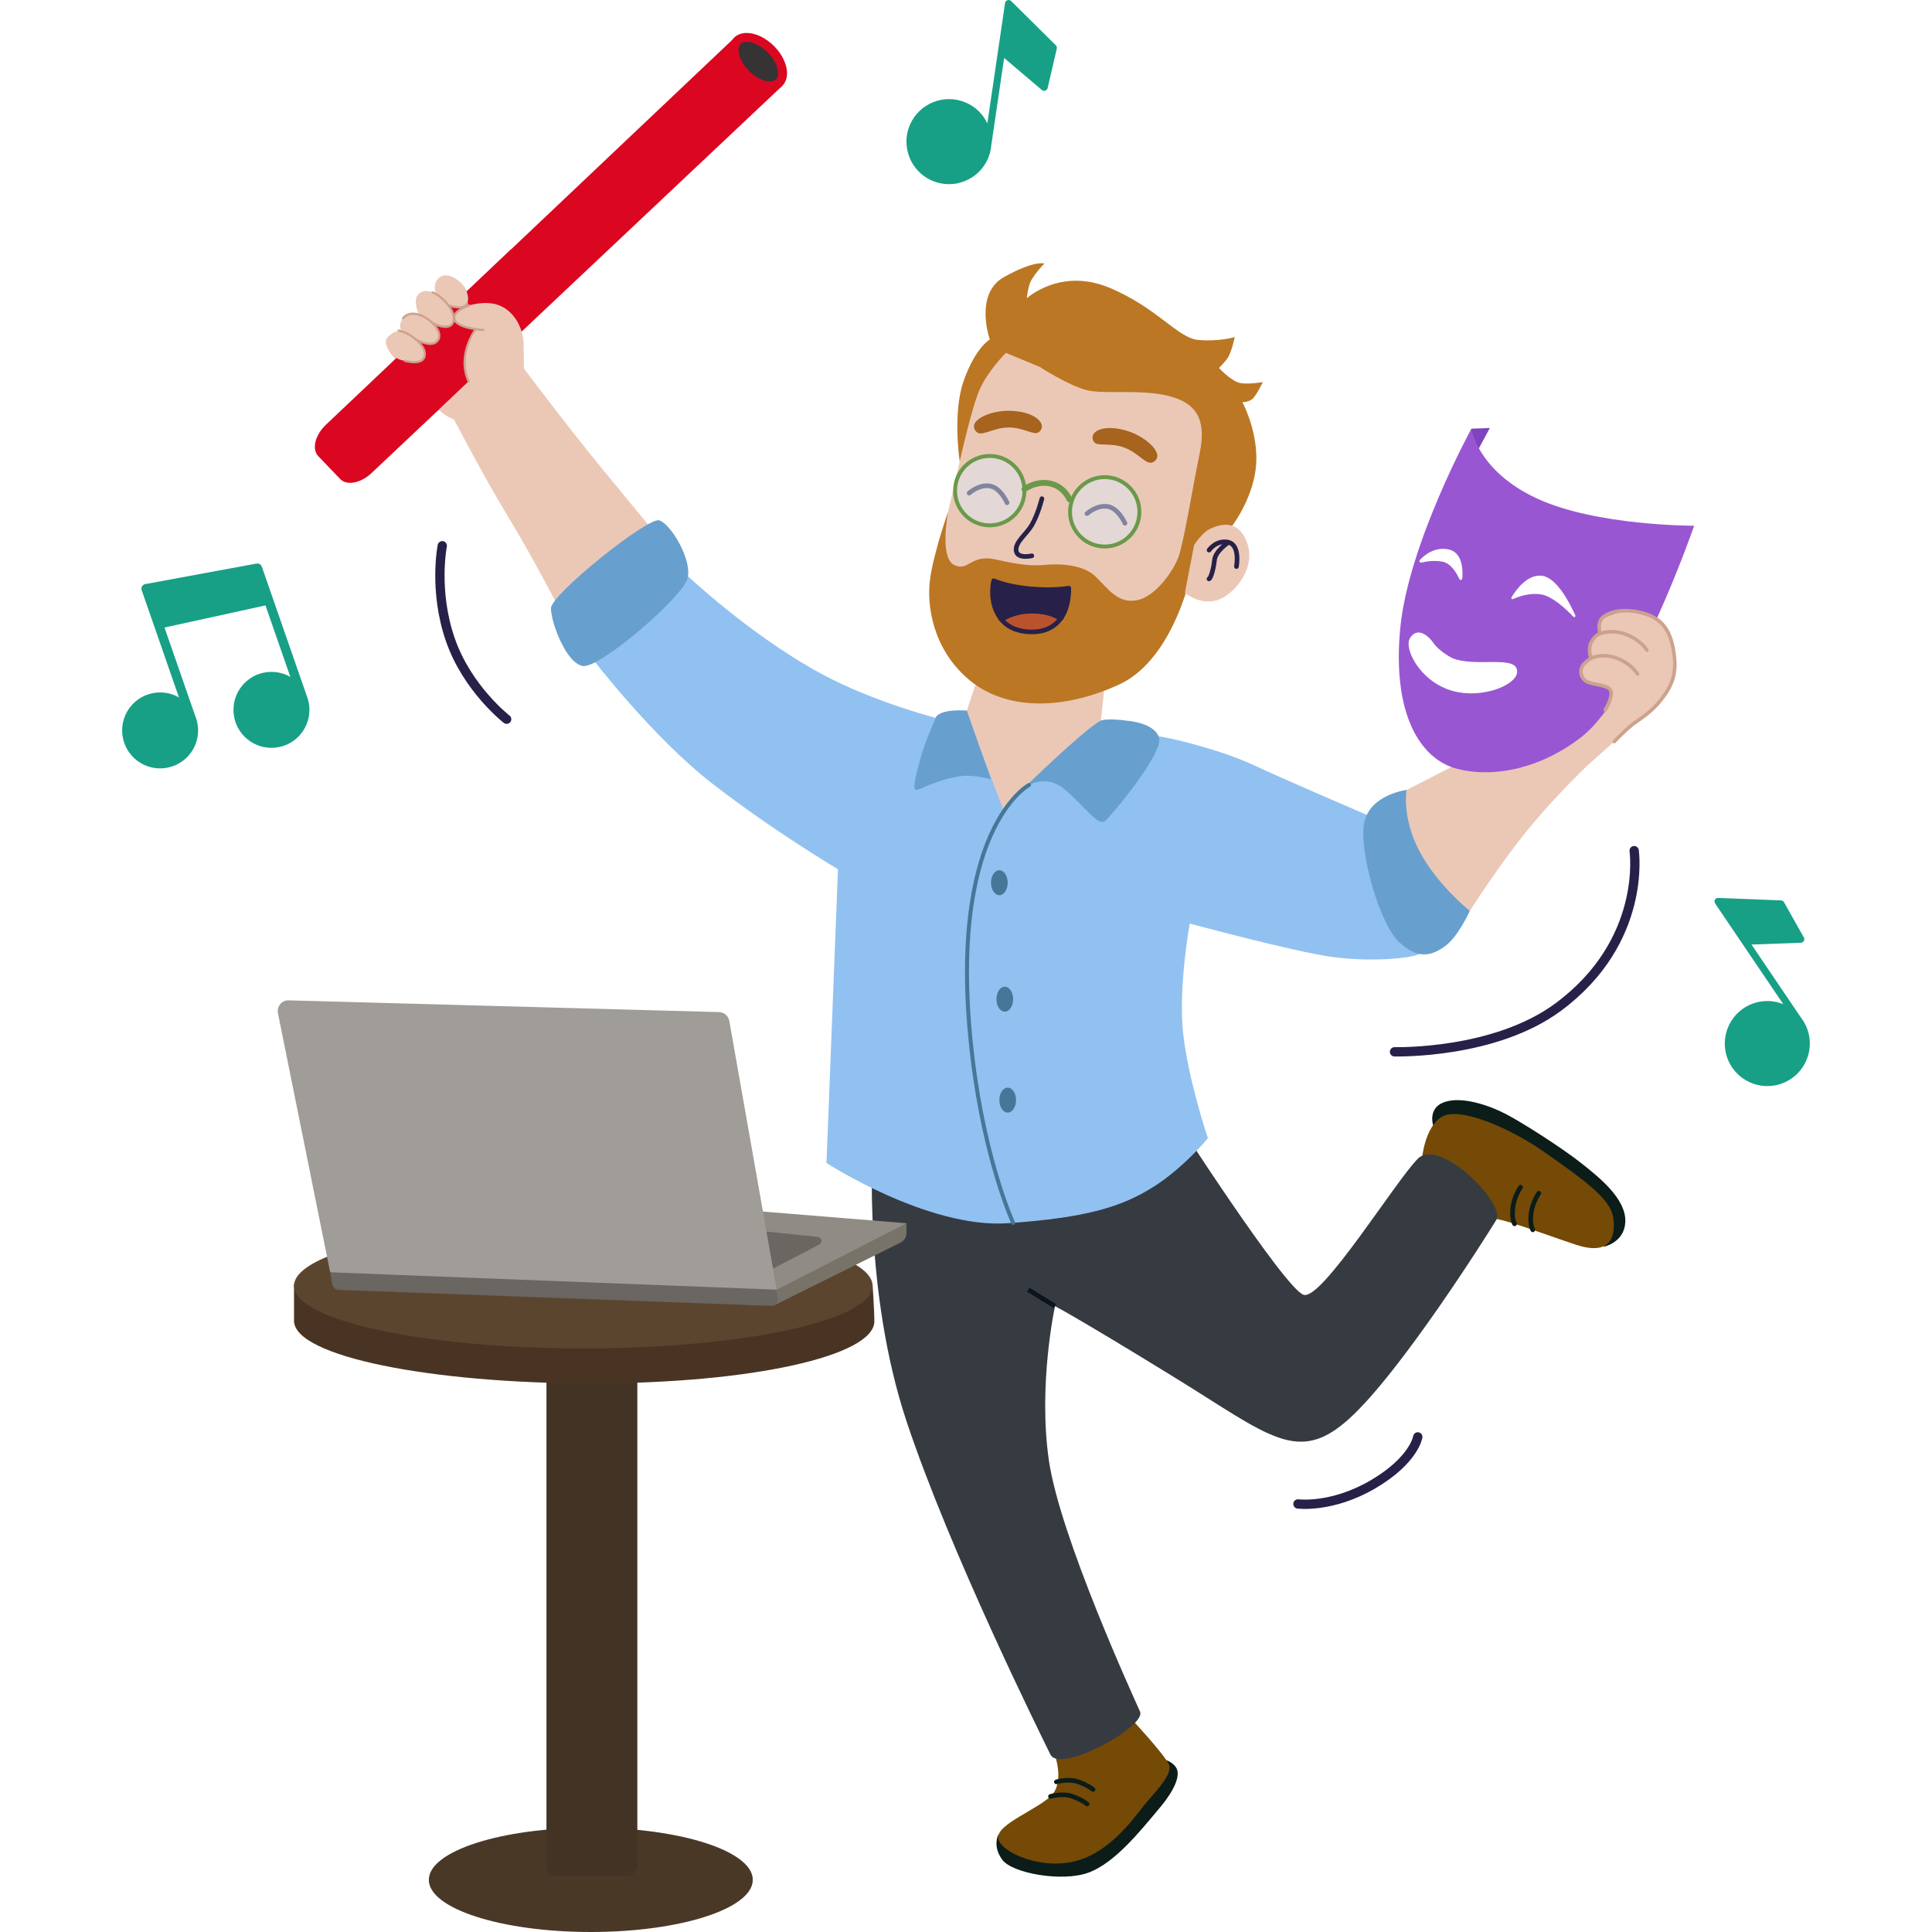 <svg xmlns="http://www.w3.org/2000/svg" id="Design" viewBox="0 0 500 500"><defs><style>      .cls-1 {        fill: #67a0ce;      }      .cls-2 {        fill: #272149;      }      .cls-2, .cls-3, .cls-4, .cls-5, .cls-6, .cls-7, .cls-8, .cls-9, .cls-10 {        stroke-linecap: round;      }      .cls-2, .cls-3, .cls-4, .cls-5, .cls-9, .cls-10 {        stroke-linejoin: round;      }      .cls-2, .cls-11, .cls-4, .cls-8, .cls-10, .cls-12 {        stroke-width: 1.2px;      }      .cls-2, .cls-11, .cls-9 {        stroke: #272149;      }      .cls-3 {        stroke: #cca28f;        stroke-width: .92px;      }      .cls-3, .cls-4, .cls-5, .cls-6, .cls-7, .cls-8, .cls-9, .cls-10, .cls-12 {        fill: none;      }      .cls-13 {        fill: #4a3827;      }      .cls-14 {        fill: #6a6662;      }      .cls-11 {        fill: #ba532d;      }      .cls-11, .cls-6, .cls-7, .cls-8, .cls-12 {        stroke-miterlimit: 10;      }      .cls-15 {        fill: #908b84;      }      .cls-4, .cls-8 {        stroke: #0b1c19;      }      .cls-16 {        fill: #0b1c19;      }      .cls-5 {        stroke: #467798;        stroke-width: 1.03px;      }      .cls-6 {        stroke-width: 1.01px;      }      .cls-6, .cls-7 {        stroke: #6b994b;      }      .cls-7 {        stroke-width: 1.51px;      }      .cls-17 {        fill: #bc7724;      }      .cls-18 {        fill: #91c1f1;      }      .cls-19 {        fill: #9956d3;      }      .cls-20 {        fill: #754a06;      }      .cls-21 {        fill: #353333;      }      .cls-22 {        fill: #a6641e;      }      .cls-23 {        fill: #dde8f6;        opacity: .5;      }      .cls-24 {        fill: #787368;      }      .cls-25 {        fill: #7f43bf;      }      .cls-9 {        stroke-width: 2.41px;      }      .cls-26 {        fill: #5c452f;      }      .cls-27 {        fill: #cca28f;      }      .cls-10 {        stroke: #262148;      }      .cls-28 {        fill: #363b41;      }      .cls-29 {        fill: #493423;      }      .cls-30 {        fill: #db0721;      }      .cls-31 {        fill: #467798;      }      .cls-32 {        fill: #17a085;      }      .cls-33 {        fill: #ebc8b6;      }      .cls-34 {        fill: #433325;      }      .cls-35 {        fill: #a09c97;      }      .cls-12 {        stroke: #0b141e;      }    </style></defs><g><path class="cls-16" d="M258.31,474.93s-1.49,2.94,1.11,6.41c2.6,3.47,15.44,5.79,22.26,3.3s13.28-10.61,18.37-16.67c5.09-6.07,5.11-9.1,4.41-10.38-1.77-3.24-8.02-2.7-8.02-2.7l-17.33,7.26-6.61,11.92-14.19.87Z"></path><path class="cls-20" d="M272.88,453.83s2.86,7.53-1.01,11.08-13.39,7.1-13.56,10.49,9.84,8.39,19.2,6.45c9.36-1.94,15.8-11.17,18.39-14.4s7.76-8.2,6.63-10.78-9.84-11.94-9.84-11.94l-16.14,2.74-3.67,6.35Z"></path><path class="cls-4" d="M271.87,464.91s3.13-.94,5.71,0,3.76,1.96,3.76,1.96"></path><path class="cls-4" d="M273.4,461.15s3.13-.94,5.71,0,3.76,1.96,3.76,1.96"></path></g><g><path class="cls-16" d="M370.89,291.21s-1.49-4.54,3.03-6.03,11.45.86,15.89,3.18,14.42,8.75,18.96,12.31c4.81,3.78,12.14,9.48,11.86,15.59-.24,5.27-5.44,6.35-5.44,6.35l-44.29-31.39Z"></path><path class="cls-20" d="M368.01,299.83s.69-8.06,5.09-10.8,17.53,2.71,26.88,9.33c9.35,6.62,16.82,11.71,17.53,16.79.71,5.08-.83,9.9-9.67,6.98s-17.36-6.35-22.54-7.04-17.29-15.27-17.29-15.27Z"></path><path class="cls-8" d="M391.96,316.72s-.83-1.41-.42-4.35,1.98-5.13,1.98-5.13"></path><path class="cls-8" d="M396.68,318.28s-.83-1.41-.42-4.35,1.98-5.13,1.98-5.13"></path></g><ellipse class="cls-13" cx="152.9" cy="486.5" rx="41.92" ry="13.5"></ellipse><path class="cls-34" d="M141.42,351.12h23.52v131.66c0,1.5-1.21,2.71-2.71,2.71h-18.1c-1.5,0-2.71-1.21-2.71-2.71v-131.66h0Z"></path><path class="cls-29" d="M226.28,341.96c0,8.94-31.77,16.07-73.12,16.07s-77.07-6.94-77.07-16.23v-9.44c10.69-6.12,45.03-6.72,77.07-6.72,30.12,0,61.29,1.37,72.67,6.95,0,0,.46,6.94.46,9.37Z"></path><ellipse class="cls-26" cx="150.96" cy="332.77" rx="74.87" ry="16.2"></ellipse><path class="cls-33" d="M364.01,204.44s7.97-4.01,18.03-9.3,22.52-14.67,22.52-14.67l10.86,13.3s-10.69,9.58-19.9,20.81c-7.51,9.16-15.13,21.17-15.13,21.17l-18.07-1.38-6.2-8.65,7.89-21.29Z"></path><path class="cls-33" d="M144.65,157.36s-6.72-13.01-12.62-22.73c-7.53-12.4-15.42-27.77-15.42-27.77l17.73-13.18s11.03,14.85,21.53,27.68c7.5,9.16,19.28,23.37,19.28,23.37l-.68,15.63-8.91,5.81-20.92-8.82Z"></path><polygon class="cls-33" points="253.93 172.7 250.21 183.9 235.64 233.76 292.13 236.55 283.78 197.1 286.66 170.15 253.93 172.7"></polygon><g><polygon class="cls-33" points="409.99 175.88 407.51 178.75 405.92 193.43 411.09 197.85 417.77 191.92 428.95 182.19 419.46 178.84 416.64 174.98 409.99 175.88"></polygon><g><polygon class="cls-25" points="382.74 116.01 385.57 110.77 380.8 110.94 380.26 115.47 382.74 116.01"></polygon><path class="cls-19" d="M377.23,199c9.9,2.5,22.2-.45,32.28-8.46,13.92-11.06,28.94-54.48,28.94-54.48,0,0-25.38.08-40.75-7.08-15.37-7.16-16.9-18.03-16.9-18.03,0,0-16.34,29.8-18.42,51.66-2.09,21.86,4.95,33.9,14.85,36.4ZM378.44,149.7c-.03.41-.59.52-.76.14-.74-1.61-2.19-4.06-4.38-4.48-2.09-.4-4.19-.07-5.46.24-.38.09-.66-.37-.39-.66,1.23-1.33,3.8-3.45,7.34-2.77,3.65.69,3.84,5.11,3.66,7.53ZM391.58,155.03c-.29.13-.57-.19-.41-.45,1.18-1.94,4.24-6.19,8.08-5.54,3.71.63,7.02,7.04,8.44,10.21.15.33-.28.61-.52.35-1.87-1.97-5.48-5.37-8.45-5.79-2.97-.42-5.74.59-7.13,1.22ZM364.91,165.15c1.66-2.76,4.37-1.16,6.03,1.22,1.67,2.38,5.01,3.99,5.01,3.99,5.68,2.24,15.11-.48,16.5,2.54,1.77,3.83-8.68,8.43-17.12,5.73-7.82-2.5-12.09-10.72-10.43-13.48Z"></path></g><path class="cls-33" d="M416.31,183.43s1.02-3.77.66-5.01-4.96-1.16-6.06-2.04c-4.19-3.33.91-5.39.84-6.39-.31-4.26.86-4.41,1.66-5.69s.98-4.05.98-4.05c0,0,5.36-2.94,9.69-1.84,5.56,1.41,9.06,5.29,9.15,11.67.08,6.38-1.19,9.87-4.81,12.24s-12.11,1.11-12.11,1.11Z"></path><path class="cls-3" d="M415.42,183.74s1.88-3.01,1.51-4.8-4.7-1.6-6.4-2.63-1.79-3.29-.56-4.52,1.79-1.41,1.79-1.41c0,0-.98-2.48.19-4.42,1.06-1.78,2.16-1.98,2.16-1.98,0,0-.94-2.92.85-4.33s5.55-2.35,10.63-.85,6.87,5.08,7.62,10.16c.75,5.08-.28,8.19-3.11,11.86-2.82,3.67-5.55,5.08-7.62,6.68s-4.7,4.42-4.7,4.42"></path><path class="cls-3" d="M411.75,170.37s2.92-1.51,6.77,0,5.27,4.05,5.27,4.05"></path><path class="cls-3" d="M414.1,163.98s3-1.26,6.85.25,5.27,4.05,5.27,4.05"></path></g><path class="cls-28" d="M225.83,296.96s-2.39,37.22,8.77,70.84,34.75,81.19,37.24,86.26,24.92-7.24,23.2-11.1-20.74-45.34-23.59-65.01,1.59-39.92,1.59-39.92c0,0,6.03,3.13,30.77,18.35s32.04,22.84,45.36,10.78c13.32-12.05,35.53-47.29,38.06-51.42,2.54-4.12-14.59-21.57-20.3-15.86s-24.74,36.51-29.5,35.24-34.26-47.19-34.26-47.19l-77.34,9.02Z"></path><line class="cls-12" x1="273.03" y1="338.02" x2="266.1" y2="333.78"></line><g><path class="cls-24" d="M200.31,337.84l32.79-16.28c.92-.47,1.49-1.42,1.49-2.45v-2.54l-25.85,3.12-12.83,3.74-1.1,12.21,5.5,2.2Z"></path><polygon class="cls-15" points="201.01 333.77 234.59 316.57 191.69 313.09 191.69 325.01 201.01 333.77"></polygon><path class="cls-14" d="M199.02,328.85l13.09-6.81c.85-.53.55-1.83-.44-1.93l-18.14-1.88,5.5,10.62Z"></path><path class="cls-14" d="M199.64,337.96l-112.08-4.14c-.75-.03-1.38-.57-1.52-1.31l-.6-3.25h114.77l1.09,7.09c0,.91-.76,1.64-1.66,1.6Z"></path><path class="cls-35" d="M201.01,333.77l-115.56-4.5-13.52-67.07c-.35-1.74,1.01-3.36,2.79-3.31l111.37,3.04c1.31.04,2.41.98,2.65,2.27l12.28,69.57Z"></path></g><path class="cls-32" d="M271.12,22.79l2.38-10.21c.07-.31-.02-.64-.25-.86l-11.58-11.46s0,0-.01,0c-.05-.05-.12-.1-.18-.14-.01,0-.03-.01-.04-.02-.05-.03-.11-.05-.17-.07-.02,0-.04-.01-.06-.01-.02,0-.03,0-.05-.01-.05,0-.11,0-.16,0,0,0-.01,0-.02,0-.08,0-.15.02-.23.04,0,0-.01,0-.02,0-.01,0-.02.01-.03.02-.06.02-.12.05-.17.08-.01,0-.03.01-.04.02-.06.04-.12.09-.16.15-.01.01-.02.02-.03.04-.04.05-.07.1-.1.16,0,.02-.02.03-.02.05-.03.07-.05.14-.07.22l-4.58,31.14c-1.15-2.41-3.09-4.31-5.57-5.38-5.57-2.4-12.06.17-14.47,5.75-2.2,5.1-.23,10.97,4.4,13.77.43.26.88.49,1.35.69,2.7,1.16,5.69,1.21,8.42.12,2.73-1.09,4.88-3.17,6.04-5.87.49-1.14.77-2.33.86-3.53l3.31-22.48,9.75,8.28s.08.06.12.09c.23.14.51.17.77.09.3-.1.53-.35.61-.67Z"></path><path class="cls-32" d="M466.84,242.62l-5.14-9.13c-.16-.28-.45-.46-.77-.47l-16.28-.64s0,0-.01,0c-.08,0-.15,0-.23.02-.01,0-.03,0-.04.01-.06.02-.12.04-.17.07-.02,0-.04.02-.05.03-.01,0-.03.01-.04.02-.05.03-.09.07-.12.1,0,0,0,0-.01.01-.06.06-.1.12-.14.18,0,0,0,.01-.01.02,0,.01,0,.02-.01.03-.03.06-.05.12-.07.18,0,.01,0,.03-.01.04-.02.07-.02.15-.02.22,0,.02,0,.03,0,.05,0,.06.02.12.03.18,0,.02.01.04.02.06.03.07.06.14.1.21l17.64,26.07c-2.47-1.01-5.19-1.09-7.74-.21-5.73,1.99-8.78,8.27-6.79,14.01,1.82,5.25,7.24,8.25,12.54,7.19.49-.1.98-.23,1.46-.4,2.78-.96,5.01-2.95,6.3-5.6,1.28-2.65,1.46-5.63.5-8.41-.41-1.17-1-2.24-1.75-3.19l-12.74-18.82,12.78-.47s.1,0,.15-.02c.26-.05.49-.22.62-.45.16-.28.16-.62,0-.9Z"></path><g><g><circle class="cls-32" cx="41.44" cy="189.03" r="9.83"></circle><g><line class="cls-32" x1="49.21" y1="185.14" x2="37.8" y2="152.35"></line><path class="cls-32" d="M49.21,186.35c-.5,0-.96-.31-1.14-.81l-11.4-32.79c-.22-.63.11-1.32.74-1.53.63-.22,1.32.11,1.53.74l11.4,32.79c.22.63-.11,1.32-.74,1.53-.13.05-.26.07-.4.07Z"></path></g><polygon class="cls-32" points="41.39 162.66 69.89 156.42 66.23 145.88 37.4 151.2 41.39 162.66"></polygon></g><g><circle class="cls-32" cx="70.25" cy="183.71" r="9.83"></circle><g><line class="cls-32" x1="78.03" y1="179.82" x2="66.63" y2="147.04"></line><path class="cls-32" d="M78.03,181.03c-.5,0-.96-.31-1.14-.81l-11.4-32.78c-.22-.63.11-1.32.74-1.53.63-.22,1.31.11,1.53.74l11.4,32.78c.22.63-.11,1.32-.74,1.53-.13.05-.26.07-.4.07Z"></path></g></g></g><path class="cls-9" d="M335.91,389.22s8.79,1.16,19.44-5.09,11.57-12.26,11.57-12.26"></path><path class="cls-9" d="M360.9,272.21c.69,0,25.93.58,42.35-11.57,23.14-17.12,19.67-40.49,19.67-40.49"></path><path class="cls-9" d="M131.12,186.13s-10.18-7.87-14.58-20.59-2.08-24.3-2.08-24.3"></path><path class="cls-18" d="M152.92,169.94s15.67,20.65,31.48,32.9,32.47,22.12,32.47,22.12l-2.98,76.02s26.27,17.01,46.9,15.59,29.59-4.33,37.57-9.32c7.98-4.99,14.24-12.68,14.24-12.68,0,0-5.13-15.24-6.41-27.21-1.28-11.97,1.71-28.35,1.71-28.35,0,0,27.35,7.41,37.18,8.69,9.83,1.28,19.9.36,22.32-.82s-11.21-34.93-11.21-34.93c0,0-23.93-10.26-31.48-13.82s-19.89-6.86-24.87-7.57-23.7,2.95-23.7,2.95l-16.45,16.15-5.87-15.52-10.21-7.96s-16.94-4.2-30.86-11.7c-20.08-10.81-37.75-28.2-37.75-28.2l-22.08,23.65Z"></path><path class="cls-1" d="M242.13,185.8c-1.04,2.5-3.11,7.23-4.08,11.06-.92,3.63-2.23,7.98-.66,7.55s5.41-2.71,11.4-3.56c3.13-.45,7.69.85,7.69.85l-6.27-17.81s-7.04-.59-8.08,1.91Z"></path><path class="cls-1" d="M265.13,203.84s5.28-4.06,10.57.59c6.13,5.38,8.53,9.52,10.38,7.95s14.9-17.37,13.9-21.36-8.22-4.49-8.22-4.49c0,0-5.55-.82-7.09.07-4.69,2.7-19.55,17.24-19.55,17.24Z"></path><path class="cls-1" d="M380.39,235.75s-8.58-6.86-13.12-15.6-3.25-15.72-3.25-15.72c0,0-9.32,1.17-10.92,8.28-1.59,7.11,3.87,26.22,8.87,30.99,5,4.78,8.64,3.64,12.05,1.14s6.37-9.1,6.37-9.1Z"></path><path class="cls-5" d="M262.2,316.47s-7.27-15.73-10.51-42.65c-7.12-59.09,14.61-70.66,14.61-70.66"></path><ellipse class="cls-31" cx="260.04" cy="258.59" rx="2.16" ry="3.23"></ellipse><ellipse class="cls-31" cx="260.79" cy="284.71" rx="2.16" ry="3.23"></ellipse><ellipse class="cls-31" cx="258.63" cy="228.45" rx="2.16" ry="3.23"></ellipse><path class="cls-33" d="M245.36,132.46l3.02-13.04,2.42-20.02,11.17-12.5,31.32,5.55,17.43,11.61,7.18,8.11-5.02,16.89-6.23,16.02-13.83,18.03s-13.42,5.26-14.19,5.26-18.51,1.23-18.82.77-6.88-7.93-7.76-8.28-4.89-7.15-4.89-7.15l-4.31-13.36,2.5-7.89Z"></path><path class="cls-22" d="M283.04,114.25c.82,1.47,4.2.14,8.05,1.63,3.81,1.47,5.63,4.76,7.44,3.67,3.02-1.82-1.48-6.16-6.14-7.81-6.48-2.29-10.84-.16-9.35,2.51Z"></path><path class="cls-22" d="M268.93,111.79c-1.27,1.11-4.01-1.27-8.13-1.15-4.09.12-6.89,2.61-8.24.98-2.25-2.72,3.45-5.32,8.39-5.31,6.87,0,10.27,3.46,7.98,5.48Z"></path><path class="cls-10" d="M250.8,127.62s2.53-2.3,5.35-1.85,4.48,4.34,4.48,4.34"></path><path class="cls-10" d="M281.31,132.93s2.53-2.3,5.35-1.85c2.81.45,4.48,4.34,4.48,4.34"></path><g><circle class="cls-23" cx="285.9" cy="132.46" r="8.88"></circle><circle class="cls-6" cx="285.9" cy="132.46" r="8.98"></circle></g><g><circle class="cls-23" cx="256.15" cy="126.98" r="8.88"></circle><circle class="cls-6" cx="256.15" cy="126.98" r="8.98"></circle></g><path class="cls-7" d="M265.13,126.6s2.97-2.24,6.63-1.47,4.99,4.07,4.99,4.07"></path><path class="cls-10" d="M267.03,143.84s-3.76.9-4.05-1.32c-.29-2.22,2.7-4.33,3.99-6.54,1.72-2.94,2.67-6.92,2.67-6.92"></path><path class="cls-17" d="M245.36,132.46s-2.27,11.75,1.51,13.71c3.78,1.96,4.23-2.88,10.88-1.37s9.37,1.68,12.84,1.37,9.67-.17,13,3.09c3.32,3.25,5.74,6.97,10.58,6.09s9.52-7.53,10.88-11.38,3.93-19.54,5.29-25.97,1.36-12.43-6.2-15.02c-7.56-2.59-17.98-.78-22.82-1.99s-12.24-6.04-12.24-6.04l-8.76-3.63s-4.68,4.68-6.8,9.52c-2.12,4.84-5.14,18.59-5.14,18.59,0,0-1.96-12.54,1.06-21,3.02-8.46,6.71-10.58,6.71-10.58,0,0-4.14-11.79,3.72-16.17,7.86-4.38,10.43-3.48,10.43-3.48,0,0-3.32,3.32-3.93,5.59s-.6,3.38-.6,3.38c0,0,8.61-7.92,21.15-2.78,12.54,5.14,17.83,13.15,23.27,13.6s9.37-.76,9.37-.76c0,0-.91,4.23-1.96,5.59s-2.12,2.42-2.12,2.42c0,0,3.32,3.63,5.74,3.93s5.59-.3,5.59-.3c0,0-1.36,2.92-2.42,4.11s-2.87,1.09-2.87,1.09c0,0,3.63,6.59,3.63,14.6s-4.68,15.44-6.65,17.92-9.67,9.59-9.67,9.59c0,0-4.38,24.17-19.19,30.97-14.81,6.8-29.47,6.65-38.83-1.21-9.37-7.86-11.03-19.19-10.12-25.99s4.68-17.48,4.68-17.48Z"></path><g><path class="cls-2" d="M266.3,158.19c-3.08.14-5.42,1.09-7.11,2.15-3.5-4.28-2.02-10.04-2.02-10.04,0,0,3.22,1.48,9.15,2.06,6.28.62,10.28-.15,10.28-.15,0,0,.25,4.71-2.1,7.87-1.6-1.02-4.25-2.07-8.21-1.89Z"></path><path class="cls-11" d="M265.55,163.46c-3.06-.32-5.06-1.53-6.36-3.12,1.69-1.06,4.03-2,7.11-2.15,3.96-.18,6.6.87,8.21,1.89-1.61,2.17-4.33,3.85-8.95,3.38Z"></path></g><g><path class="cls-33" d="M309.05,141.06s2.02-3.26,4.22-4.25c1.74-.79,7.16-3.08,9.53,3.8,2.37,6.88-3.95,13.88-8.3,14.85-4.35.98-7.85-2.03-7.85-2.03l2.39-12.37Z"></path><g><path class="cls-10" d="M312.9,142.37s1.92-2.76,5.02-2.02,2.07,6.27,2.07,6.27"></path><path class="cls-10" d="M317.91,140.36s-3.36,2.22-3.6,4.57c-.24,2.35-.99,4.77-1.42,4.89"></path></g></g><path class="cls-1" d="M142.58,157.42c0,3.57,3.91,14.25,8.27,14.94s25.97-17.92,27.12-22.75-4.37-14.02-7.35-14.94-28.04,19.18-28.04,22.75Z"></path><path class="cls-30" d="M82.36,118.04l5.68,5.93c1.71,1.78,5.33,1.09,8.12-1.55L202.49,22.19l-11.86-12.94-106.29,100.68c-2.81,2.67-3.7,6.31-1.97,8.12Z"></path><path class="cls-33" d="M121.41,79.04c-.21.08-.41.15-.62.23.15-.11.27-.25.38-.42,1.96-3.13-4.96-10.31-7.99-6.51-1.18,1.47-.4,3.73-.4,3.73h0c-1.7-.96-3.5-1.15-4.67.28-1.24,1.51.21,4.82.21,4.82l.76.51c-1.77-.74-3.7-.81-4.8.67-1.47,1.99-.26,3.58-.26,3.58,0,0-1.39-1.02-3.69,1.34-2.29,2.36,4.35,8.04,4.35,8.04,0,0,7.73,12.06,13.04,13.26,2.17.49,17.88-13.18,17.88-13.18l-.08-5.94c.16-7.46-7.1-12.95-14.12-10.41Z"></path><polygon class="cls-30" points="113.1 106.44 144.87 76.28 132.15 64.63 101.96 93.28 113.1 106.44"></polygon><path class="cls-33" d="M121.42,99.14s-2.21-4.37-.22-10.36c.57-1.72,1.73-3.55,1.73-3.55,0,0-3.01-.56-4.18-1.24s-1.74-1.72-.85-2.78,1.57-1.51,3.27-2.08,4.31-.94,6.44-.55c5.91,1.08,7.43,7.39,7.43,7.39l-1.35,4.36-2.23,4.95-4.95,1.91-5.11,1.95Z"></path><path class="cls-33" d="M100.71,90.85s1.57,1.57,2.32,2.02,4.6,1.32,5.84.46,1.07-1.66.86-2.75-1.54-2.27-1.54-2.27c0,0,3.55,1.57,4.93-.07s-.68-4.07-.68-4.07c0,0,3.98,1.13,4.63-.45s-.12-2.8-.24-3.49-.61-1.13-.61-1.13c0,0,2.5,1.06,3.97.14s.91-2.94.47-4.04-1.43-2.02-1.43-2.02l-3.32.24-4.39,4.96-4.22,5.04-4.1,3.81-2.49,3.64Z"></path><g><path class="cls-27" d="M113.03,88.77c.22-.16.41-.36.58-.62,1.1-1.71-.46-4.16-2.58-5.7-2.25-1.63-5.28-2.35-6.95-.28-.1.12-.08.31.04.41.12.1.31.08.41-.04,1.44-1.78,4.14-1.09,6.17.39,1.85,1.34,3.33,3.52,2.43,4.92-1.29,2-5.27-.18-5.31-.2-.14-.08-.31-.03-.39.11-.08.14-.03.31.11.39.16.09,3.64,1.99,5.49.63Z"></path><path class="cls-27" d="M116.83,84.41c.35-.26.61-.63.76-1.1.71-2.22-1.42-4.72-2.36-5.69-1.02-1.05-2.1-1.8-3.2-2.23-.15-.06-.32.01-.37.16-.06.15.01.32.16.37,1.03.41,2.04,1.11,3,2.1.87.9,2.84,3.19,2.23,5.12-.15.48-.43.8-.85.98-1.04.44-2.79-.09-4.07-.73-.14-.07-.32-.01-.39.13-.07.14-.01.32.13.39.68.34,3.02,1.4,4.56.75.15-.07.3-.15.42-.24Z"></path><path class="cls-27" d="M109.68,93.19c.3-.32.47-.73.53-1.22.26-2.32-2.31-4.36-3.42-5.13-1.2-.83-2.41-1.36-3.58-1.57-.16-.03-.31.08-.33.23-.03.16.08.31.23.33,1.09.2,2.22.69,3.35,1.48,1.03.71,3.41,2.58,3.18,4.59-.06.5-.27.87-.65,1.13-.93.63-2.75.45-4.14.07-.15-.04-.31.05-.35.2-.04.15.05.31.2.35.73.2,3.23.78,4.61-.15.14-.09.26-.2.37-.32Z"></path><path class="cls-27" d="M120.63,79.32c.2-.15.38-.34.53-.57.08-.14.04-.31-.09-.4-.14-.08-.31-.04-.4.09-1.02,1.64-4.51.31-4.54.29-.15-.06-.31.02-.37.16-.06.15.02.32.16.37.14.06,3.14,1.2,4.71.05Z"></path><path class="cls-27" d="M121.43,98.91c.11-.08.15-.22.09-.35-2.96-6.71,1.52-12.95,1.75-13.12.13-.09.15-.28.06-.4-.09-.13-.27-.15-.4-.06h0c-.06.04-5.09,6.67-1.94,13.81.06.15.23.21.38.15.02,0,.04-.02.05-.03Z"></path><path class="cls-27" d="M125.28,85.62c.07-.05.11-.13.12-.22,0-.16-.11-.29-.27-.3-1.78-.09-6.54-.69-7.19-2.4-.14-.38-.14-.73.02-1.08.37-.8,1.57-1.58,3.56-2.3.15-.05.23-.22.17-.37-.05-.15-.22-.23-.37-.17-2.18.79-3.45,1.64-3.89,2.6-.22.49-.23,1-.03,1.52.92,2.41,7.43,2.76,7.7,2.77.07,0,.13-.02.18-.06Z"></path></g><g><path class="cls-21" d="M199.27,22.23c-1.98,0-4.38-1.16-6.25-3.04-1.51-1.51-2.54-3.29-2.9-5.01-.33-1.55-.07-2.84.73-3.63.71-.71,1.7-.86,2.39-.86,1.98,0,4.38,1.16,6.25,3.04,2.93,2.93,3.93,6.89,2.17,8.65-.71.71-1.7.86-2.39.86Z"></path><path class="cls-30" d="M193.24,10.84h0c1.68,0,3.77,1.03,5.43,2.7,1.33,1.33,2.27,2.95,2.59,4.43.24,1.13.09,2.07-.41,2.57-.35.35-.88.53-1.58.53-1.69,0-3.77-1.03-5.43-2.7-1.33-1.33-2.27-2.95-2.59-4.43-.24-1.13-.09-2.07.41-2.57.35-.35.88-.53,1.58-.53M193.24,8.53c-1.27,0-2.4.39-3.21,1.2-2.24,2.24-1.27,6.84,2.17,10.28,2.19,2.19,4.85,3.38,7.07,3.38,1.27,0,2.4-.39,3.21-1.2,2.24-2.24,1.27-6.84-2.17-10.28-2.19-2.19-4.85-3.38-7.07-3.38h0Z"></path></g></svg>